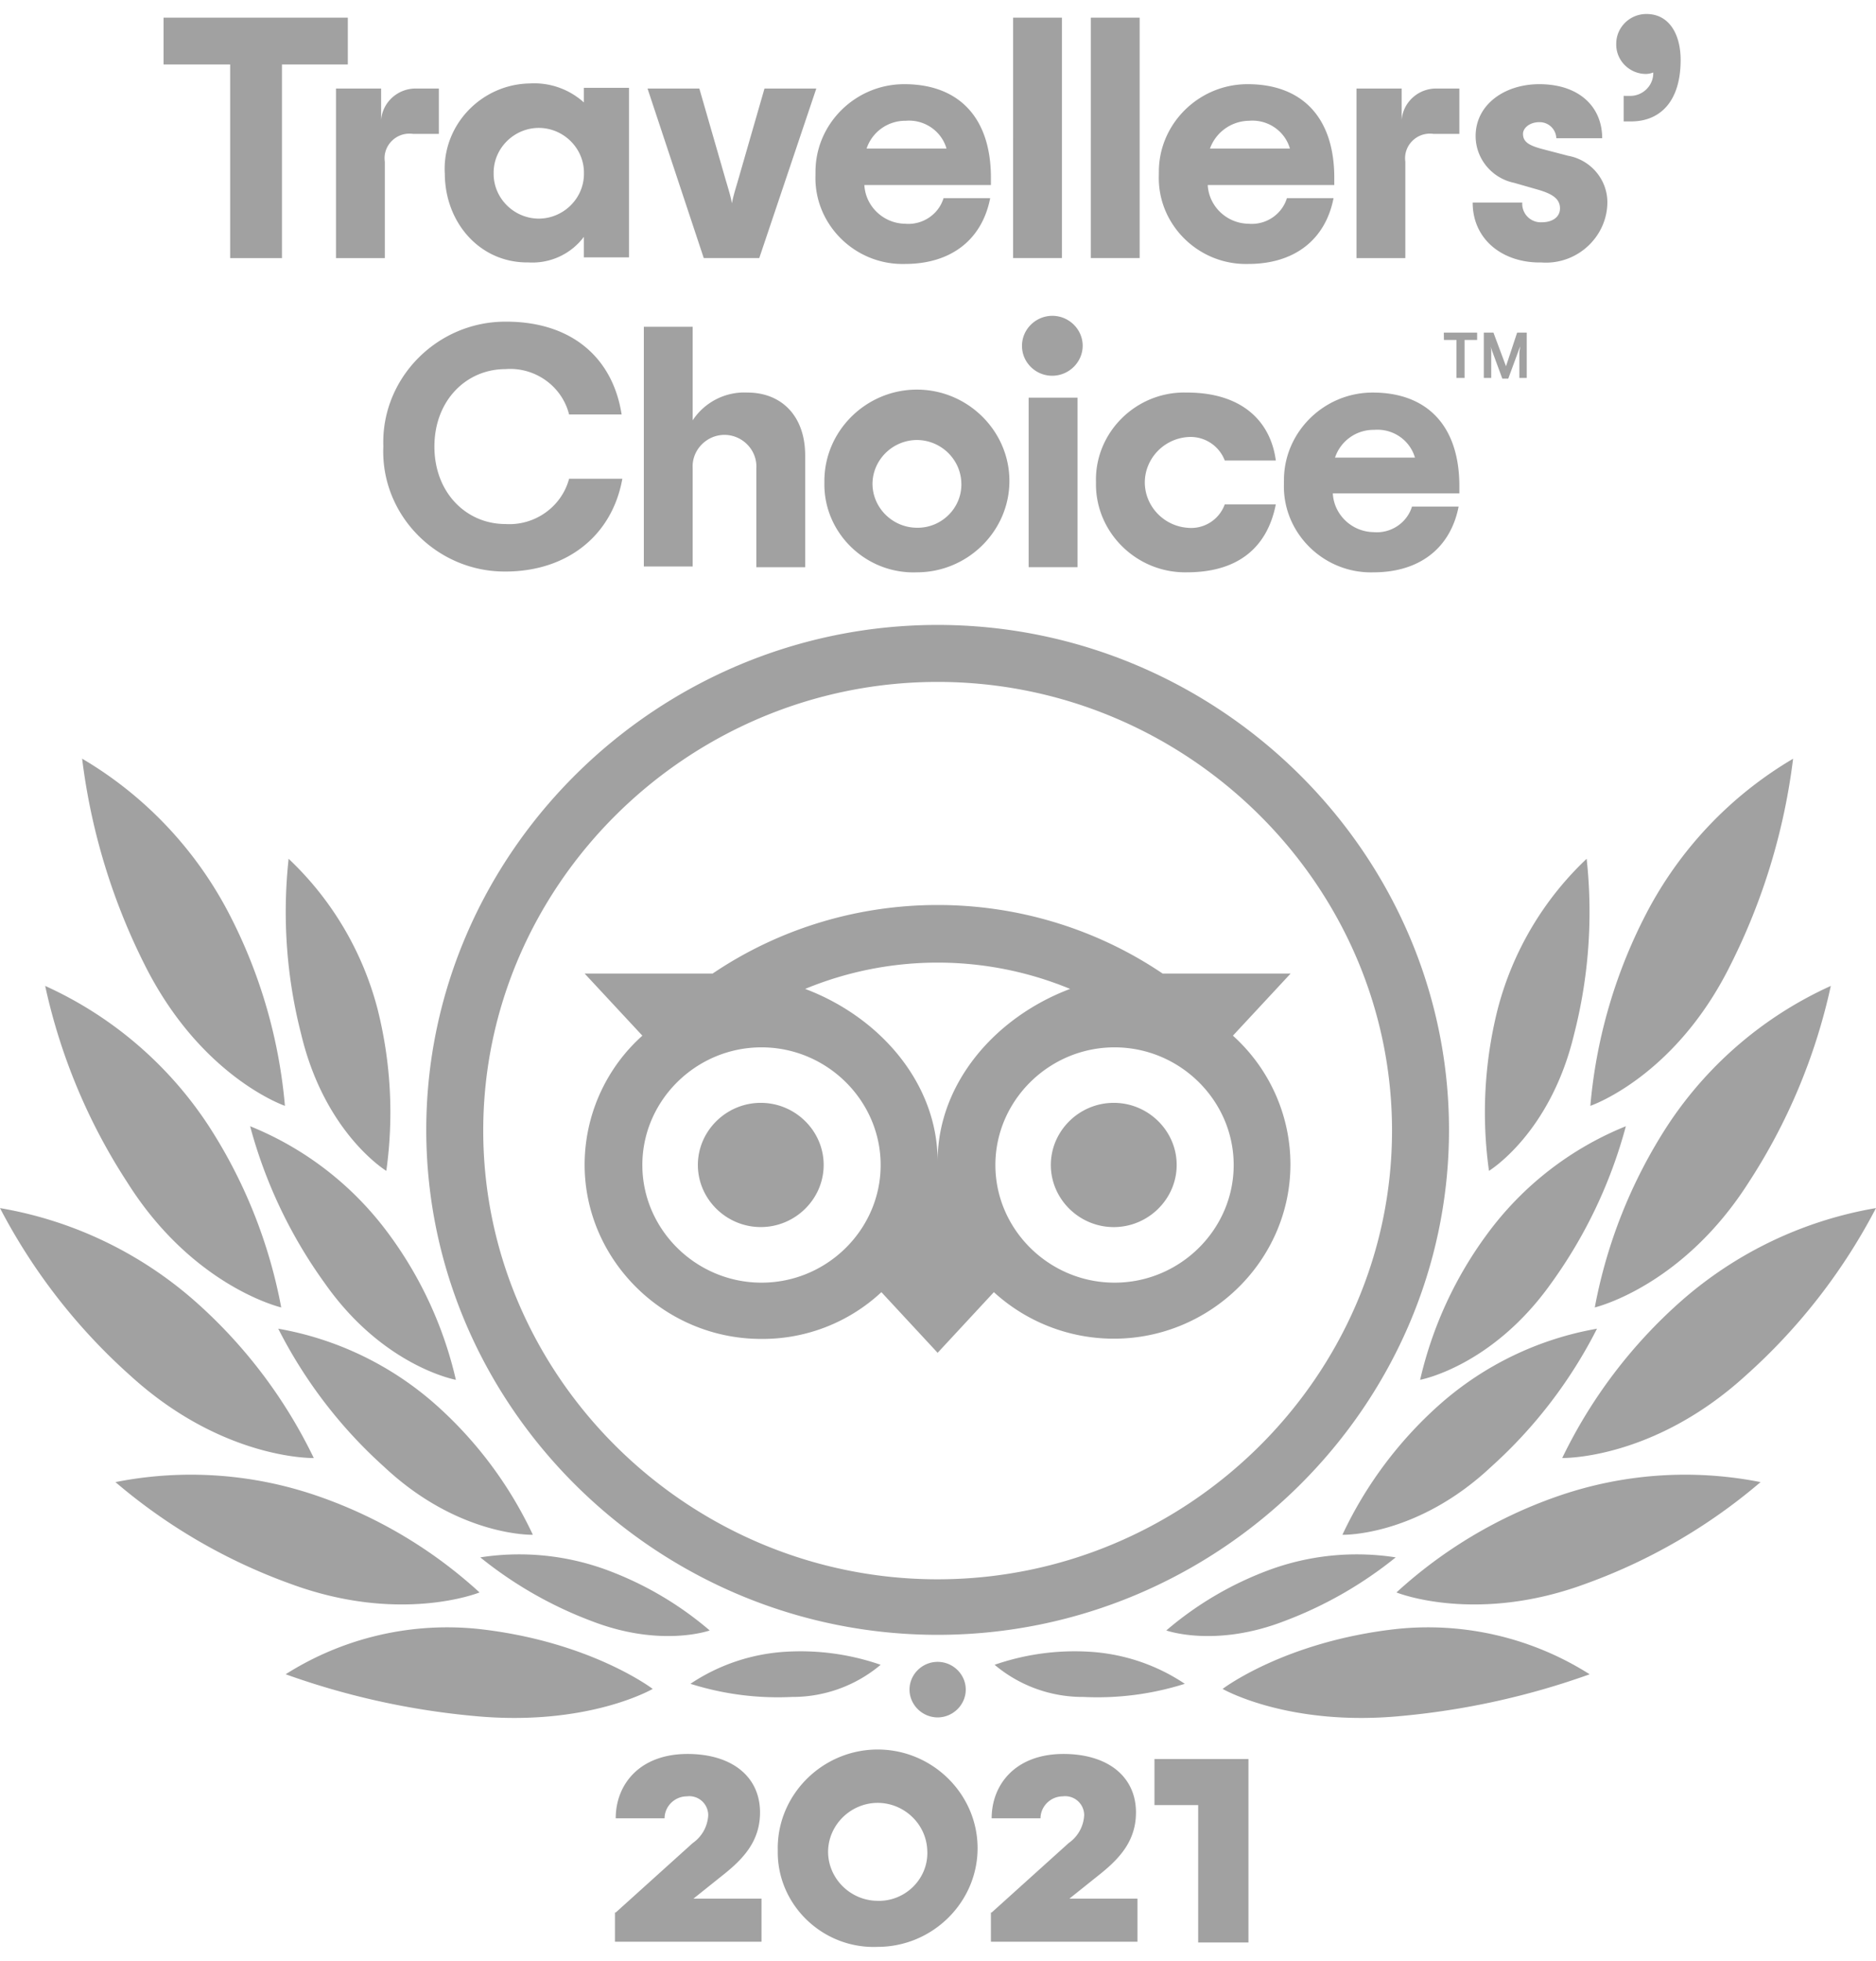 <svg viewBox="0 0 134 140" xmlns="http://www.w3.org/2000/svg" xml:space="preserve" style="fill-rule:evenodd;clip-rule:evenodd;stroke-linejoin:round;stroke-miterlimit:2">
  <path d="m55.555 132.108-.002-.158c0-3.865 3.222-7.045 7.138-7.045 3.915 0 7.137 3.18 7.137 7.045 0 3.864-3.221 7.044-7.136 7.044a7.062 7.062 0 0 1-.291.006c-3.756 0-6.847-3.05-6.847-6.758l.001-.134Zm33.62 6.573h-3.591v-9.808h-3.122v-3.287h6.713v13.095Zm-45.196-2.138 5.498-4.957a2.589 2.589 0 0 0 1.11-1.982v-.034a1.355 1.355 0 0 0-1.532-1.322c-.868.007-1.579.709-1.586 1.566H43.98c0-2.401 1.692-4.592 5.128-4.592 3.171 0 5.18 1.618 5.18 4.174 0 1.983-1.111 3.234-2.538 4.382l-2.22 1.774h4.863v3.075H43.926v-2.087l.053.003Zm26.853 0 5.498-4.957a2.59 2.59 0 0 0 1.111-1.982v-.034a1.356 1.356 0 0 0-1.533-1.322c-.867.007-1.579.709-1.586 1.566h-3.489c0-2.401 1.692-4.592 5.128-4.592 3.171 0 5.18 1.618 5.18 4.174 0 1.983-1.11 3.234-2.537 4.382l-2.22 1.774h4.863v3.075H70.78v-2.087l.052.003Zm-4.599-4.435c-.063-1.876-1.64-3.387-3.541-3.395-1.941.008-3.535 1.582-3.543 3.497.008 1.915 1.602 3.489 3.543 3.497l.105.002c1.891-.01 3.442-1.548 3.442-3.414a2.92 2.92 0 0 0-.006-.187Zm21.096-11.53s4.44-3.391 12.422-4.278a21.553 21.553 0 0 1 13.797 3.234 54.713 54.713 0 0 1-13.426 2.974c-8.088.785-12.793-1.93-12.793-1.93Zm-40.707 0s-4.441-3.391-12.422-4.278a21.558 21.558 0 0 0-13.797 3.232 54.623 54.623 0 0 0 13.427 2.976c8.14.785 12.792-1.93 12.792-1.93Zm20.352-1.931c1.102 0 2.009.895 2.009 1.983-.005 1.086-.909 1.978-2.009 1.983-1.101-.005-2.004-.897-2.009-1.983v-.001c0-1.087.906-1.982 2.008-1.982h.001Zm-4.071.209a17.46 17.46 0 0 0-6.661-.938c-2.477.126-4.872.92-6.924 2.295 2.337.74 4.79 1.058 7.241.939a9.763 9.763 0 0 0 6.344-2.296Zm8.14 0c2.137-.741 4.4-1.06 6.661-.938 2.477.126 4.873.92 6.925 2.295a20.677 20.677 0 0 1-7.242.939 9.765 9.765 0 0 1-6.344-2.296Zm12.264-2.452a24.196 24.196 0 0 1 7.242-4.278 18.107 18.107 0 0 1 9.145-.939 28.737 28.737 0 0 1-7.929 4.539c-4.969 1.93-8.458.679-8.458.679v-.001Zm-32.614 0a24.196 24.196 0 0 0-7.242-4.278 18.107 18.107 0 0 0-9.145-.939 28.737 28.737 0 0 0 7.929 4.539c4.969 1.93 8.458.679 8.458.679v-.001Zm16.281-71.788c-20.038 0-36.527 16.275-36.527 36.051 0 19.776 16.489 36.05 36.527 36.05 20.037 0 36.526-16.274 36.526-36.05-.005-19.775-16.49-36.046-36.526-36.051Zm32.773 69.075a33.104 33.104 0 0 1 11.418-6.834 27.708 27.708 0 0 1 14.589-1.044 40.248 40.248 0 0 1-12.475 7.252c-7.824 2.902-13.458.656-13.532.626Zm-65.494 0a33.104 33.104 0 0 0-11.418-6.834 27.708 27.708 0 0 0-14.589-1.044 40.248 40.248 0 0 0 12.475 7.252c7.824 2.902 13.458.656 13.532.626Zm65.494 0v.001-.001Zm-65.494 0v.001-.001Zm32.721-.938c-17.806 0-32.457-14.461-32.457-32.034s14.651-32.034 32.457-32.034c17.805 0 32.456 14.461 32.456 32.034-.003 17.572-14.653 32.031-32.456 32.034Zm-28.915-3.182a28.774 28.774 0 0 0-6.872-9.232 22.906 22.906 0 0 0-11.312-5.478 33.811 33.811 0 0 0 7.562 9.86c5.339 5.009 10.626 4.853 10.626 4.853l-.004-.003Zm57.829 0a28.774 28.774 0 0 1 6.872-9.232 22.9 22.9 0 0 1 11.311-5.478 33.811 33.811 0 0 1-7.562 9.86c-5.339 5.009-10.625 4.853-10.625 4.853l.004-.003Zm-73.476-5.479a35.552 35.552 0 0 0-8.51-11.218A28.234 28.234 0 0 0 0 86.251 42.075 42.075 0 0 0 9.353 98.25c6.609 6 13.057 5.844 13.057 5.844l.002-.002Zm89.176 0a35.552 35.552 0 0 1 8.51-11.218A28.242 28.242 0 0 1 134 86.249a42.075 42.075 0 0 1-9.353 11.999c-6.609 6-13.057 5.844-13.057 5.844h-.002ZM32.562 98.51a28.098 28.098 0 0 0-4.811-10.435 22.947 22.947 0 0 0-9.885-7.669 34.28 34.28 0 0 0 5.338 11.217c4.18 5.948 9.354 6.887 9.354 6.887h.004Zm68.876 0a28.112 28.112 0 0 1 4.81-10.435 22.947 22.947 0 0 1 9.885-7.669 34.28 34.28 0 0 1-5.338 11.217c-4.229 5.948-9.354 6.887-9.354 6.887h-.003ZM88.065 73.94l4.123-4.435h-9.144c-9.668-6.525-22.473-6.525-32.14 0h-9.145l4.124 4.435a12.381 12.381 0 0 0-4.124 9.205c0 6.827 5.693 12.446 12.61 12.446h.024a12.436 12.436 0 0 0 8.564-3.339l4.017 4.33 4.017-4.33a12.703 12.703 0 0 0 8.575 3.322c6.917 0 12.607-5.617 12.607-12.443 0-3.496-1.492-6.835-4.108-9.191ZM20.087 93.343v.002h.006l-.006-.002a35.983 35.983 0 0 0-5.233-13.041 27.53 27.53 0 0 0-11.627-9.913 42.023 42.023 0 0 0 5.871 14.034c4.618 7.328 10.765 8.866 10.989 8.92Zm93.826 0a35.983 35.983 0 0 1 5.233-13.041 27.527 27.527 0 0 1 11.626-9.913 42.023 42.023 0 0 1-5.871 14.034c-4.663 7.317-10.749 8.862-10.988 8.92v.002h-.007l.007-.002ZM79.61 91.574c-4.669 0-8.511-3.792-8.511-8.4 0-4.608 3.842-8.4 8.511-8.4 4.668 0 8.51 3.792 8.51 8.4v.006c0 4.605-3.839 8.394-8.504 8.394h-.006Zm-25.218 0c-4.669 0-8.51-3.792-8.51-8.4 0-4.608 3.841-8.4 8.51-8.4s8.511 3.792 8.511 8.4v.006c0 4.605-3.839 8.394-8.505 8.394h-.006Zm25.18-12.837c2.457.008 4.476 2.006 4.476 4.431v.004c0 2.433-2.029 4.435-4.494 4.435s-4.494-2.002-4.494-4.435c0-2.432 2.029-4.435 4.494-4.435h.018Zm-20.739 4.434c0 2.433-2.028 4.434-4.492 4.434-2.465 0-4.493-2.001-4.493-4.434 0-2.431 2.028-4.433 4.492-4.434h.003c2.463 0 4.49 2.001 4.49 4.431v.003Zm47.522.418a30.177 30.177 0 0 1 .633-11.582 22.575 22.575 0 0 1 6.344-10.695 35.084 35.084 0 0 1-.896 12.522c-1.691 7.095-6.078 9.756-6.078 9.756l-.003-.001Zm-78.761 0c.54-3.865.324-7.797-.634-11.582a22.567 22.567 0 0 0-6.344-10.695 35.107 35.107 0 0 0 .896 12.522c1.692 7.095 6.079 9.756 6.079 9.756l.003-.001Zm39.379-.675c0-5.53-4.07-10.278-9.462-12.312a24.785 24.785 0 0 1 18.924 0c-5.393 2.034-9.462 6.782-9.462 12.312Zm46.623-3.964a36.623 36.623 0 0 1 3.964-13.668 27.618 27.618 0 0 1 10.518-11.113 44.93 44.93 0 0 1-4.493 14.765c-3.964 7.982-9.99 10.017-9.99 10.017l.001-.001Zm-93.244 0a36.643 36.643 0 0 0-3.965-13.668A27.612 27.612 0 0 0 5.866 54.164a44.955 44.955 0 0 0 4.495 14.769c4.017 7.982 9.991 10.017 9.991 10.017Zm38.534-44.507-.001-.105c0-3.578 2.983-6.522 6.608-6.522 3.625 0 6.608 2.944 6.608 6.522 0 3.578-2.982 6.522-6.607 6.522a6.894 6.894 0 0 1-.249.005c-3.489 0-6.361-2.834-6.361-6.279l.002-.143Zm45.354.783h-9.039c.08 1.525 1.361 2.743 2.908 2.765 1.234.112 2.388-.655 2.748-1.825h3.33c-.581 2.973-2.802 4.695-6.078 4.695a5.753 5.753 0 0 1-.185.003c-3.411 0-6.218-2.771-6.218-6.137l.005-.451c0-3.428 2.857-6.249 6.331-6.249h.014c3.859 0 6.184 2.348 6.184 6.678v.521Zm-25.955-.783a6.537 6.537 0 0 1-.003-.198c0-3.414 2.845-6.222 6.304-6.222l.201.003c3.911 0 5.97 2.035 6.343 4.852h-3.647a2.613 2.613 0 0 0-2.696-1.67c-1.692.146-3.009 1.558-3.015 3.234.006 1.677 1.322 3.089 3.015 3.235a2.554 2.554 0 0 0 2.696-1.67h3.646c-.581 2.974-2.587 4.852-6.343 4.852l-.134.001c-3.494 0-6.369-2.837-6.369-6.285l.001-.133.001.001Zm-50.903-2.556a8.38 8.38 0 0 1-.006-.317c0-4.72 3.935-8.605 8.718-8.605h.062c4.652 0 7.612 2.554 8.246 6.627h-3.753c-.504-2.025-2.44-3.405-4.546-3.239-2.802 0-5.074 2.243-5.074 5.53 0 3.287 2.272 5.53 5.074 5.53 2.097.134 4.013-1.229 4.547-3.235h3.804c-.741 4.125-4.017 6.626-8.352 6.626h-.053c-4.76 0-8.676-3.865-8.676-8.563 0-.12.003-.238.008-.358l.001.004Zm18.606-8.556h3.489v6.678a4.418 4.418 0 0 1 3.911-1.983c2.432 0 4.124 1.67 4.124 4.487v7.983h-3.489v-7.044a2.34 2.34 0 0 0 .005-.145c0-1.235-1.026-2.253-2.278-2.26-1.251.005-2.278 1.023-2.278 2.259 0 .049.002.097.005.146v6.991h-3.489V23.331Zm27.487 5.06h3.489v12.104h-3.489V28.391Zm-4.81 6.052c-.063-1.675-1.472-3.022-3.171-3.029-1.738.008-3.165 1.417-3.173 3.132.008 1.715 1.435 3.124 3.173 3.132l.066.001c1.708-.009 3.109-1.398 3.109-3.085 0-.05-.001-.101-.004-.151Zm35.628.783-.053.001v-.001h.053Zm-5.917-4.546c-.071 0-.143.003-.216.009a2.9 2.9 0 0 0-2.802 1.983h5.71c-.341-1.184-1.447-1.994-2.677-1.992h-.015Zm9.195-4.532-.896-2.4h-.688v3.234h.529v-1.774a1.405 1.405 0 0 0-.053-.469l.846 2.295h.423l.846-2.295c0 .156-.053.313-.053.469v1.774h.528v-3.234h-.687l-.795 2.4Zm-4.441-2.401h2.379v.522h-.896v2.712h-.581V24.27h-.895l-.007-.523Zm-30.13.94c0-1.174.978-2.139 2.167-2.139 1.189 0 2.167.965 2.167 2.139-.005 1.171-.98 2.134-2.167 2.139h-.024c-1.174-.005-2.138-.957-2.143-2.115v-.024ZM64.618 6.01c3.846.009 6.162 2.356 6.162 6.678v.521h-9.039c.08 1.525 1.361 2.742 2.907 2.765 1.235.112 2.389-.655 2.749-1.826h3.33c-.581 2.974-2.802 4.696-6.079 4.696-.061.002-.123.002-.185.002-3.411 0-6.218-2.77-6.218-6.137l.005-.45c0-3.429 2.858-6.249 6.332-6.249h.036Zm24.526 0c3.845.009 6.162 2.356 6.162 6.678v.521h-9.039c.08 1.525 1.361 2.742 2.907 2.765 1.234.112 2.389-.655 2.748-1.826h3.331c-.581 2.974-2.802 4.696-6.079 4.696-.062.002-.123.002-.185.002-3.411 0-6.218-2.77-6.218-6.137l.005-.45c0-3.429 2.858-6.249 6.331-6.249h.037Zm16.047 8.451h3.542a1.323 1.323 0 0 0 1.313 1.41l.061-.001c.846 0 1.321-.418 1.321-.991 0-.679-.528-1.044-1.638-1.356l-1.639-.47c-1.596-.33-2.749-1.73-2.749-3.339 0-2.243 2.062-3.704 4.547-3.704 2.855 0 4.493 1.617 4.493 3.86h-3.277a1.19 1.19 0 0 0-1.185-1.148h-.031c-.688 0-1.163.418-1.163.835 0 .573.422.835 1.426 1.096l1.797.469c1.625.294 2.813 1.71 2.803 3.339-.021 2.36-1.995 4.29-4.386 4.29a4.25 4.25 0 0 1-.319-.012c-2.748.052-4.916-1.617-4.916-4.278Zm-73.422-2.086a5.59 5.59 0 0 1-.008-.317c0-3.311 2.731-6.049 6.087-6.1a5.287 5.287 0 0 1 3.858 1.356V6.271h3.225v12.103h-3.225v-1.465a4.594 4.594 0 0 1-3.964 1.826c-3.436.052-5.97-2.818-5.97-6.365l-.003.005Zm72.47-6.052v3.235h-1.85a1.741 1.741 0 0 0-.25-.018c-.975 0-1.776.792-1.776 1.753 0 .083.006.166.017.248v6.886h-3.488V6.323h3.225v2.243c.101-1.29 1.227-2.286 2.537-2.243h1.585Zm-72.893 0v3.235h-1.85a1.752 1.752 0 0 0-.25-.018c-.975 0-1.777.792-1.777 1.753 0 .083.006.166.018.248v6.886h-3.488V6.323h3.224v2.243c.101-1.29 1.228-2.286 2.538-2.243h1.585Zm-6.502-1.722H20.14v13.825h-3.701V4.601h-4.757V1.262h13.162v3.339Zm21.409 1.722h3.701l1.851 6.417c.211.731.37 1.2.476 1.774.106-.574.264-1.043.475-1.774l1.85-6.417h3.701l-4.074 12.103h-3.964L46.253 6.323Zm26.112-5.061h3.488v17.164h-3.488V1.262Zm5.55 0h3.489v17.164h-3.489V1.262ZM41.709 12.37l.001-.056c-.008-1.743-1.459-3.175-3.225-3.183-1.766.008-3.216 1.44-3.225 3.183v.112c.009 1.743 1.459 3.175 3.225 3.183 1.766-.009 3.217-1.441 3.225-3.183l-.001-.056Zm44.717-1.765h5.711c-.362-1.258-1.587-2.094-2.907-1.983a3.012 3.012 0 0 0-2.804 1.983Zm-24.527 0h5.708c-.362-1.258-1.587-2.094-2.907-1.983a2.915 2.915 0 0 0-2.801 1.983Zm54.077-3.761.469.003c.899 0 1.64-.727 1.645-1.614l-.001-.058a1.579 1.579 0 0 1-.475.104l-.057.001c-1.156-.005-2.106-.943-2.112-2.084l.001-.081c0-1.16.968-2.115 2.144-2.115h.024c1.586 0 2.431 1.408 2.431 3.287 0 2.974-1.48 4.382-3.541 4.382h-.528V6.844Z" style="fill:#a1a1a1"/>
</svg>
